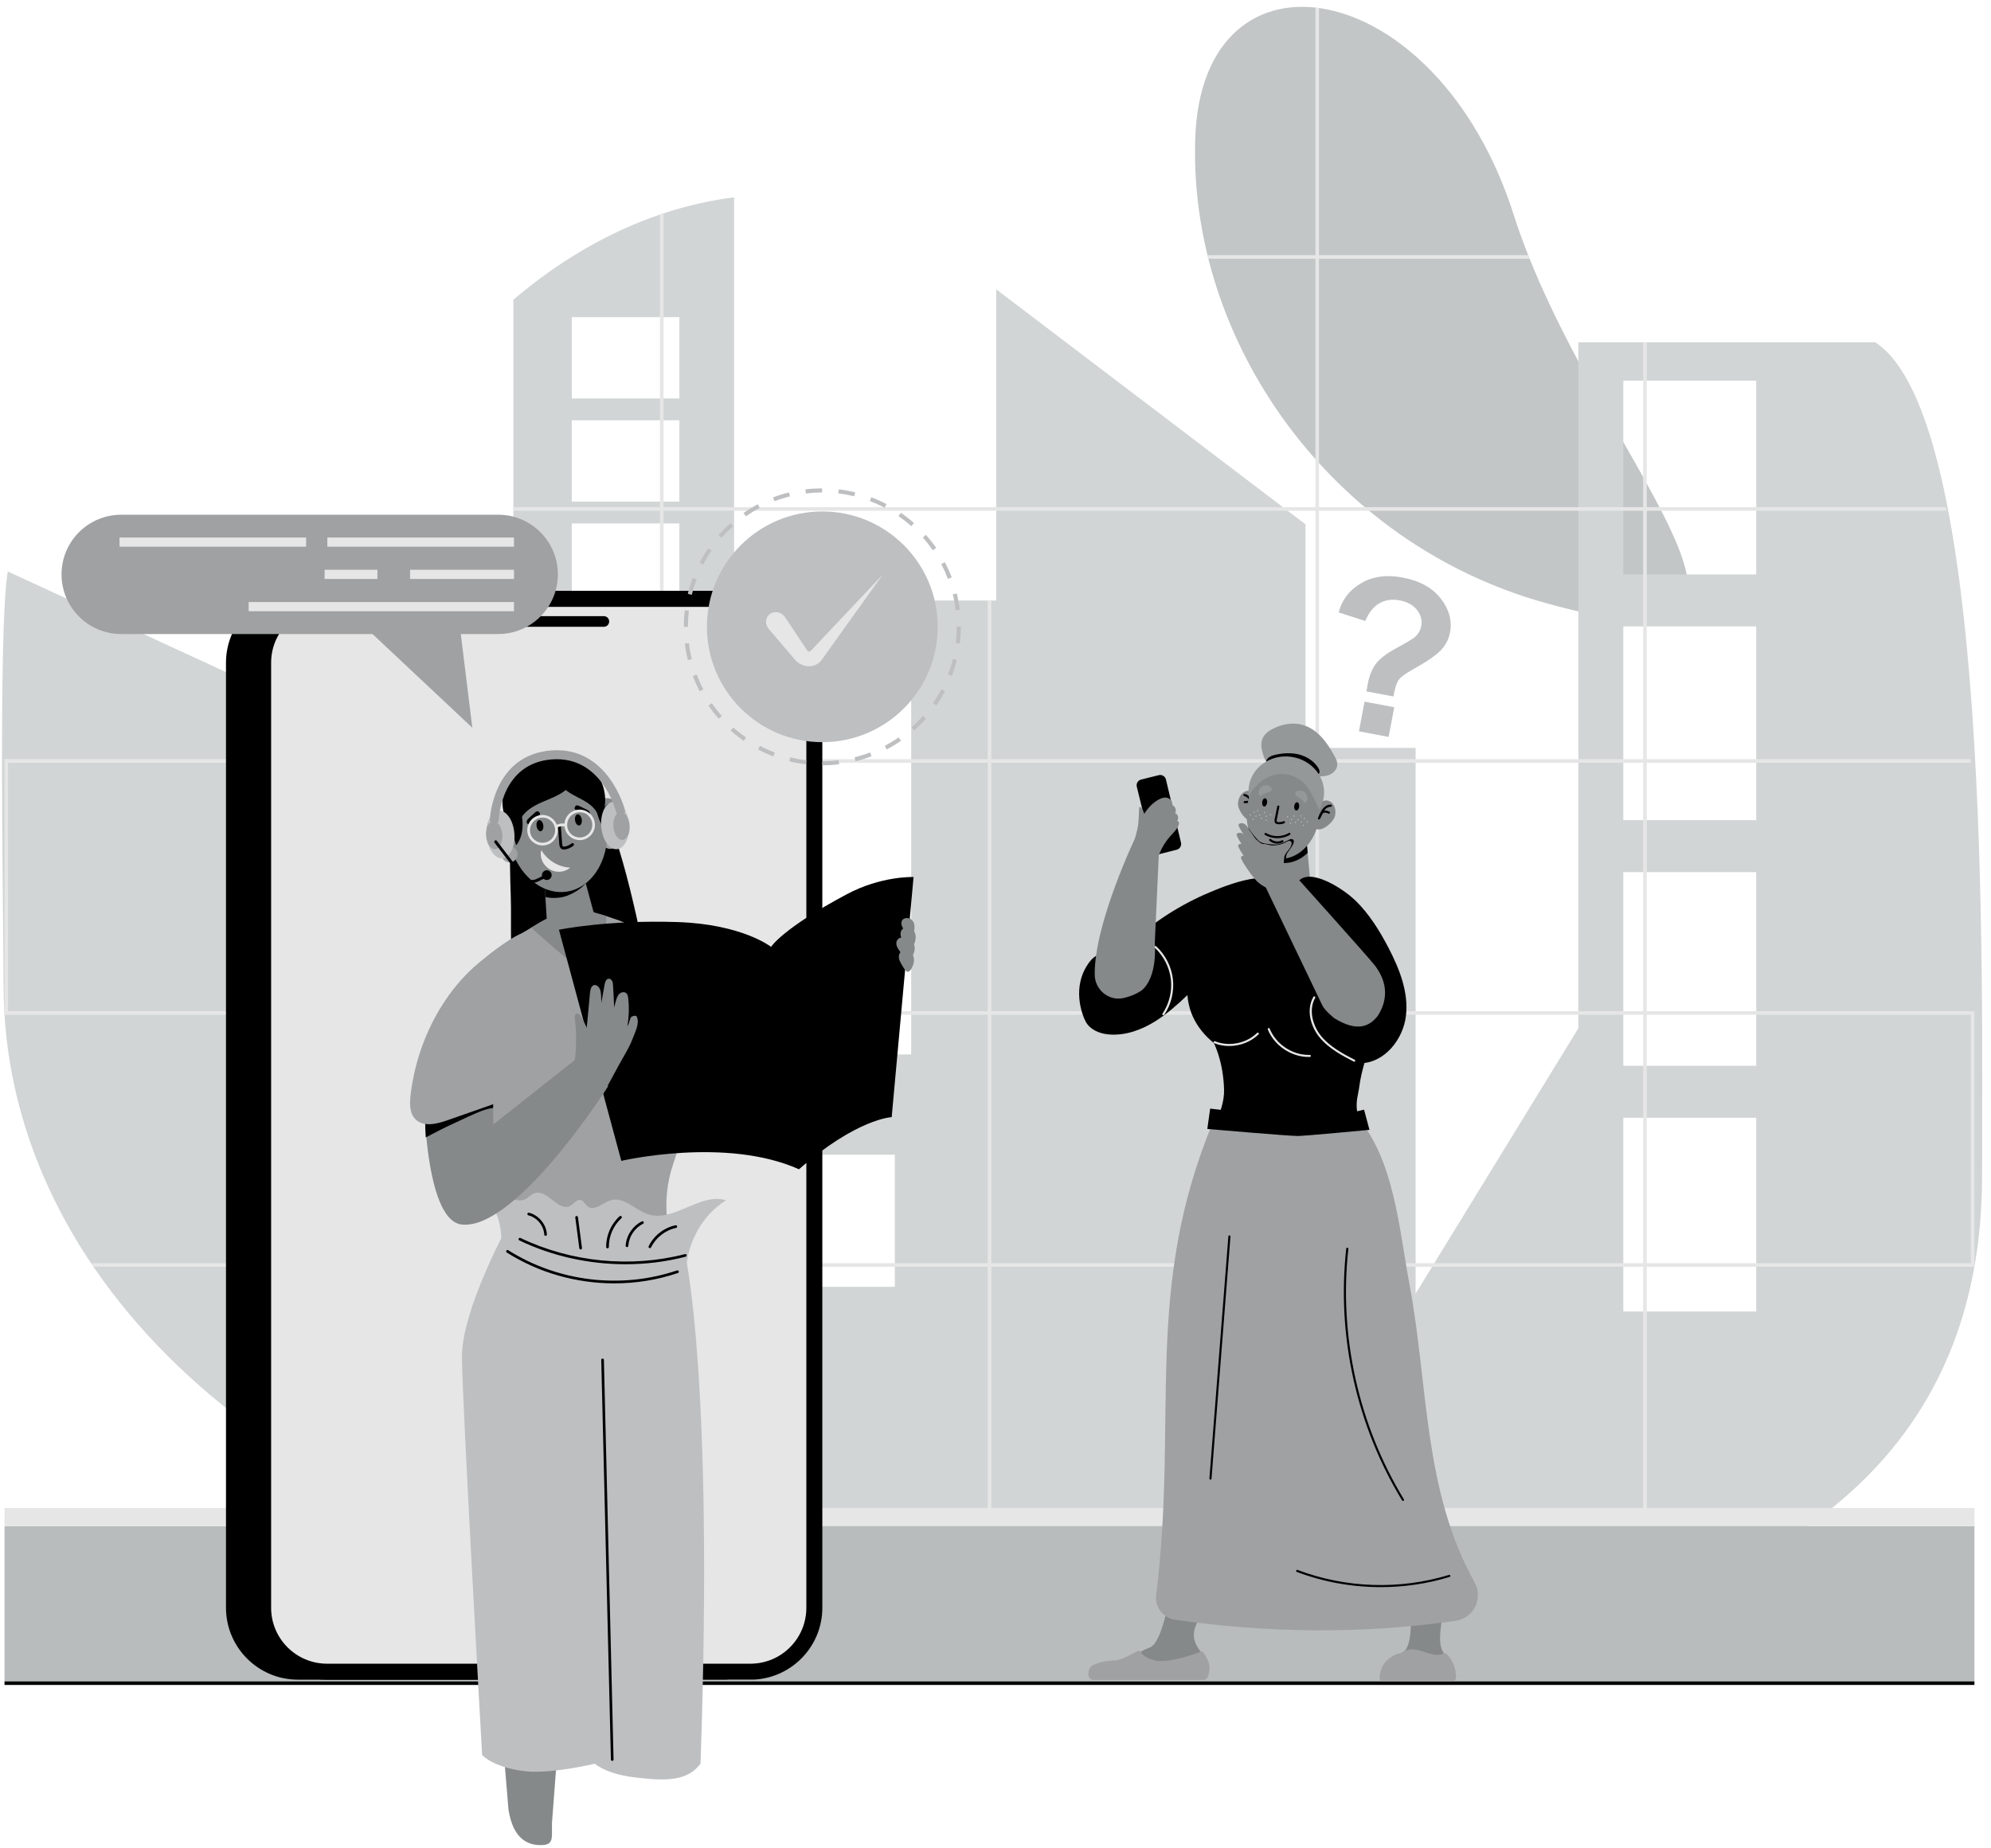 <svg width="223" height="207" viewBox="0 0 223 207" fill="none" xmlns="http://www.w3.org/2000/svg">
<path d="M173.061 67.542C149.055 60.843 133.09 38.255 133.874 15.475C134.658 -7.305 160.913 -2.994 169.535 24.044C178.156 51.083 206.763 76.948 173.061 67.542Z" fill="#C3C6C6"/>
<path d="M0.401 110.417C0.401 141.236 27.4 170.209 75.526 179.405C139.066 191.55 222.004 192.354 222.004 131.713C222.004 108.945 223.009 46.745 210.033 38.348H176.785V115.194L158.553 144.927V83.788H146.224V58.74L111.581 32.413V67.277H82.226V22.106C73.395 23.22 64.95 27.238 57.503 33.575V98.816H44.217V84.013L0.872 64.024C-0.222 70.285 0.401 103.581 0.401 110.417ZM77.36 129.365H100.225V144.167H77.36V129.365ZM91.519 75.404H102.058V118.13H91.519V75.404ZM76.093 44.642H64.042V35.533H76.093V44.642ZM76.093 56.194H64.042V47.086H76.093V56.194ZM76.093 67.748H64.042V58.639H76.093V67.748ZM76.093 79.305H64.042V70.197H76.093V79.305ZM196.702 64.354H181.82V42.651H196.702V64.354ZM196.702 91.879H181.82V70.176H196.702V91.879ZM196.702 119.404H181.82V97.702H196.702V119.404ZM196.702 146.93H181.82V125.227H196.702V146.93ZM63.426 97.179H80.641V116.875H63.426V97.179Z" fill="#D2D5D5"/>
<path d="M184.442 38.348H184.04V170.462H184.442V38.348Z" fill="#E6E6E6"/>
<path d="M221.147 113.284H220.745V141.911H221.147V113.284Z" fill="#E6E6E6"/>
<path d="M147.334 170.462H147.732V0.898L147.334 0.85V170.462Z" fill="#E6E6E6"/>
<path d="M111.03 67.277H110.628V170.462H111.03V67.277Z" fill="#E6E6E6"/>
<path d="M73.918 173.651H74.32V23.904L73.918 24.037V173.651Z" fill="#E6E6E6"/>
<path d="M37.614 58.426H37.212V170.462H37.614V58.426Z" fill="#E6E6E6"/>
<path d="M0.908 85.059H0.506V113.686H0.908V85.059Z" fill="#E6E6E6"/>
<path d="M221.147 170.973H0.506V188.373H221.147V170.973Z" fill="#B8BCBC"/>
<path d="M221.147 188.369H0.506V188.767H221.147V188.369Z" fill="black"/>
<path d="M221.147 168.938H0.506V170.961H221.147V168.938Z" fill="#E6E6E6"/>
<path d="M10.471 141.915H220.886V141.517H10.197L10.471 141.915Z" fill="#E6E6E6"/>
<path d="M220.886 113.284H0.506V113.682H220.886V113.284Z" fill="#E6E6E6"/>
<path d="M0.506 85.453H220.741L220.725 85.051H0.506V85.453Z" fill="#E6E6E6"/>
<path d="M57.507 57.219H218.027L217.958 56.817H57.507V57.219Z" fill="#E6E6E6"/>
<path d="M135.343 28.986H171.321L171.16 28.588H135.242L135.343 28.986Z" fill="#E6E6E6"/>
<path d="M25.312 74.248V180.12C25.312 184.559 28.924 188.174 33.363 188.174H54.542V188.158H81.263C83.213 188.046 84.986 187.225 86.321 185.963C87.869 184.495 88.834 182.42 88.834 180.124V74.248C88.834 71.951 87.869 69.877 86.321 68.409C84.877 67.038 82.923 66.197 80.78 66.197H33.363C28.924 66.197 25.312 69.808 25.312 74.248Z" fill="black"/>
<path d="M28.578 74.252V180.124C28.578 184.563 32.193 188.174 36.633 188.174H57.812V188.162H84.532C88.75 187.909 92.104 184.402 92.104 180.124V74.252C92.104 69.812 88.489 66.197 84.05 66.197H36.633C32.193 66.197 28.578 69.812 28.578 74.252Z" fill="black"/>
<path d="M36.632 67.986H84.049C87.507 67.986 90.314 70.793 90.314 74.251V180.124C90.314 183.582 87.507 186.385 84.053 186.385H36.632C33.174 186.385 30.367 183.578 30.367 180.12V74.247C30.367 70.789 33.174 67.982 36.632 67.982V67.986Z" fill="#E6E6E6"/>
<path d="M52.873 69.028H67.635C67.965 69.028 68.23 69.294 68.23 69.624C68.23 69.953 67.965 70.219 67.635 70.219H52.873C52.544 70.219 52.278 69.953 52.278 69.624C52.278 69.294 52.544 69.028 52.873 69.028Z" fill="black"/>
<path d="M72.445 108.094C71.641 104.217 70.817 100.325 69.787 96.686C68.762 93.047 67.511 89.641 66.096 87.305C63.651 83.271 60.378 84.096 58.653 87.136C56.514 90.907 57.245 98.958 57.233 101.68C57.205 108.52 57.382 115.561 57.756 122.727C57.824 124.058 57.921 125.501 58.279 126.744C58.814 128.602 59.69 129.209 60.43 129.567C62.437 130.536 64.431 131.28 66.397 131.806C68.179 132.281 69.956 132.574 71.577 131.899C73.197 131.223 75.244 130.556 75.558 126.257C75.686 124.488 75.28 122.26 74.886 120.234C74.094 116.176 73.278 112.127 72.445 108.094Z" fill="black"/>
<path d="M95.019 109.111L94.806 109.296L91.082 112.573L90.636 112.963L82.899 119.771L80.503 117.165L77.41 113.796L72.324 108.254C68.725 107.945 70.679 114.68 67.519 116.755L73.8 123.414L74.157 123.792C74.793 124.468 75.48 125.099 76.2 125.674C77.684 126.86 79.333 127.821 81.09 128.529C82.755 129.201 84.673 128.69 85.827 127.311L92.116 119.755H92.12L92.558 119.22L97.782 112.951L97.761 112.927L95.015 109.115L95.019 109.111Z" fill="#858989"/>
<path d="M99.101 103.304C98.731 103.457 97.484 105.343 97.106 105.761C95.751 107.265 94.814 108.821 94.581 110.112C94.311 111.612 95.442 112.054 96.889 112.802C98.019 113.389 99.913 111.978 100.488 111.089C101.063 110.205 101.111 109.051 101.296 107.981C101.481 106.919 104.779 100.92 99.101 103.3V103.304Z" fill="#858989"/>
<path d="M82.607 119.57C81.577 119.924 80.701 120.68 80.21 121.653C80.174 121.725 80.202 121.818 80.278 121.854C80.298 121.866 80.323 121.87 80.347 121.87C80.403 121.87 80.455 121.842 80.479 121.786C80.938 120.885 81.75 120.177 82.707 119.852C82.784 119.823 82.828 119.739 82.8 119.659C82.771 119.578 82.687 119.538 82.607 119.566V119.57Z" fill="black"/>
<path d="M101.293 105.178C100.5 105.106 99.688 105.246 98.972 105.596C98.257 105.942 97.641 106.501 97.243 107.189C97.006 107.595 96.841 108.061 96.869 108.532C96.894 108.926 97.135 109.557 97.573 109.666C98.076 109.786 98.727 109.457 99.105 109.155C99.535 108.809 99.857 108.343 100.11 107.852C100.416 107.261 100.665 106.598 101.2 106.208C101.349 106.099 101.522 106.011 101.642 105.874C101.767 105.733 101.827 105.512 101.719 105.363C101.626 105.234 101.449 105.198 101.293 105.186V105.178Z" fill="#858989"/>
<path d="M76.003 114.149C74.926 114.789 74.479 116.104 74.154 117.314C73.852 118.424 73.575 119.554 73.506 120.708C73.442 121.621 73.522 122.545 73.804 123.406L74.162 123.784C74.797 124.459 75.485 125.091 76.204 125.666C76.438 124.749 76.615 123.812 76.828 122.887C77.117 121.649 77.479 120.41 78.143 119.32C78.448 118.818 78.822 118.351 79.26 117.957C79.647 117.603 80.077 117.406 80.507 117.161L77.415 113.791C76.924 113.783 76.43 113.896 76.007 114.149H76.003Z" fill="black"/>
<path d="M71.947 104.515C71.331 104.101 68.621 102.448 67.978 103.035C67.439 103.521 69.067 105.886 68.947 106.569C68.609 108.48 68.621 110.45 68.991 112.356C69.325 114.069 69.964 115.766 71.13 117.065C72.296 118.363 74.042 119.22 75.775 119.023C76.993 118.882 78.091 118.263 79.148 117.644C80.001 117.145 80.918 116.558 81.199 115.613C81.525 114.515 80.87 113.385 80.194 112.456C77.934 109.356 75.127 106.658 71.943 104.515H71.947Z" fill="#ACAFAF"/>
<path d="M75.412 130.367C76.755 126.478 77.443 123.088 77.29 117.547C77.282 117.274 77.153 117.021 77.089 116.767C77.089 116.755 77.081 116.751 77.081 116.743C76.494 114.531 75.983 112.867 75.65 112.211C74.805 110.567 73.032 104.623 69.59 103.24C69.549 103.224 69.509 103.208 69.477 103.192C69.477 103.192 69.425 103.172 69.405 103.168C68.866 102.955 68.351 102.77 67.889 102.621C67.849 102.613 67.816 102.601 67.784 102.589C67.764 102.581 67.74 102.577 67.72 102.569C65.295 101.792 62.649 102.078 60.446 103.357C60.425 103.369 60.405 103.381 60.385 103.393C60.112 103.558 59.826 103.723 59.537 103.904C59.456 103.948 59.376 104.004 59.292 104.052C56.376 105.781 53.059 107.615 53.256 109.509C53.256 109.509 52.725 126.868 56.34 135.051C57.269 137.158 56.107 146.206 56.107 146.206C56.549 151.248 74.532 147.798 76.96 146.737C79.019 145.836 72.465 138.924 75.412 130.375V130.367Z" fill="#9FA1A3"/>
<path d="M67.781 102.593C65.641 101.905 63.924 101.507 63.924 101.507C63.924 101.507 62.32 102.271 60.386 103.397C60.112 103.562 59.827 103.727 59.537 103.907C59.513 104.129 67.66 110.904 67.66 110.904C67.66 110.904 67.986 102.842 67.889 102.625C67.849 102.617 67.817 102.605 67.784 102.593H67.781Z" fill="#858989"/>
<path d="M67.913 89.415C67.073 89.48 66.457 90.413 66.542 91.499C66.626 92.584 66.783 94.104 67.624 94.04C68.464 93.975 69.674 92.347 69.59 91.265C69.505 90.18 68.758 89.355 67.913 89.419V89.415Z" fill="#858989"/>
<path d="M68.617 90.192C68.701 90.167 68.753 90.079 68.729 89.995C68.705 89.91 68.621 89.858 68.532 89.882C67.961 90.035 67.354 90.453 67.193 92.383C67.185 92.463 67.241 92.54 67.322 92.556C67.334 92.556 67.342 92.556 67.354 92.556C67.422 92.556 67.487 92.512 67.507 92.443C67.555 92.287 67.579 92.13 67.599 91.973C67.639 91.707 67.672 91.474 67.825 91.358C67.957 91.257 68.198 91.229 68.544 91.281C68.637 91.293 68.713 91.233 68.729 91.144C68.741 91.056 68.681 90.976 68.593 90.964C68.251 90.915 67.989 90.931 67.792 91.012C68.013 90.449 68.319 90.276 68.617 90.195V90.192Z" fill="black"/>
<path d="M68.206 93.3C67.712 93.372 67.37 93.835 67.442 94.329C67.515 94.824 67.977 95.165 68.472 95.093C68.966 95.021 69.308 94.558 69.236 94.064C69.163 93.569 68.701 93.227 68.206 93.3Z" fill="#9FA1A3"/>
<path d="M65.328 97.924L60.969 98.576L61.085 100.482L61.31 104.125L66.787 103.305L65.846 99.834L65.328 97.924Z" fill="#858989"/>
<path d="M60.969 98.576L61.085 100.482C61.303 100.57 61.966 100.663 62.839 100.534C63.671 100.409 64.938 99.758 65.597 98.958L65.328 97.924L60.969 98.576Z" fill="black"/>
<path d="M61.234 84.413C58.085 84.884 55.894 87.65 56.332 90.594C56.77 93.537 59.678 95.54 62.826 95.069C65.975 94.599 68.166 91.832 67.728 88.889C67.29 85.945 64.382 83.943 61.234 84.413Z" fill="black"/>
<path d="M61.355 85.708C58.315 86.162 56.328 89.705 56.915 93.622C57.502 97.538 60.438 100.341 63.478 99.891C66.514 99.436 68.504 95.894 67.917 91.977C67.334 88.061 64.395 85.258 61.359 85.708H61.355Z" fill="#858989"/>
<path d="M55.64 91.249C54.816 91.434 54.341 92.443 54.579 93.505C54.816 94.566 56.449 95.769 57.269 95.584C58.093 95.399 57.796 93.899 57.558 92.837C57.321 91.776 56.461 91.064 55.636 91.249H55.64Z" fill="#858989"/>
<path d="M55.186 91.876C55.098 91.876 55.025 91.953 55.029 92.045C55.029 92.133 55.106 92.206 55.194 92.202C55.504 92.194 55.846 92.27 56.22 92.741C56.011 92.717 55.753 92.781 55.444 92.93C55.363 92.966 55.327 93.062 55.367 93.143C55.403 93.223 55.504 93.259 55.58 93.219C55.894 93.07 56.131 93.026 56.292 93.082C56.473 93.147 56.574 93.36 56.686 93.605C56.751 93.746 56.819 93.895 56.915 94.028C56.947 94.072 56.996 94.096 57.048 94.096C57.076 94.096 57.1 94.088 57.124 94.076C57.197 94.035 57.229 93.951 57.197 93.875C56.477 92.077 55.769 91.848 55.186 91.876Z" fill="black"/>
<path d="M64.017 94.494C63.796 94.671 63.534 94.792 63.253 94.84C63.192 94.848 63.12 94.856 63.072 94.836C62.987 94.796 62.967 94.627 62.959 94.506L62.818 92.544C62.81 92.455 62.734 92.399 62.645 92.395C62.557 92.403 62.489 92.48 62.497 92.568L62.638 94.526C62.65 94.667 62.67 94.993 62.931 95.121C63.003 95.157 63.084 95.17 63.156 95.17C63.209 95.17 63.261 95.162 63.309 95.157C63.647 95.101 63.96 94.96 64.226 94.743C64.294 94.687 64.306 94.587 64.25 94.514C64.194 94.446 64.093 94.434 64.021 94.49L64.017 94.494Z" fill="black"/>
<path d="M60.381 91.877C60.172 91.909 60.047 92.21 60.1 92.556C60.152 92.898 60.361 93.151 60.566 93.123C60.775 93.091 60.9 92.789 60.848 92.444C60.795 92.102 60.586 91.849 60.381 91.877Z" fill="black"/>
<path d="M64.688 91.233C64.479 91.265 64.354 91.567 64.406 91.913C64.459 92.254 64.668 92.508 64.877 92.48C65.086 92.448 65.211 92.146 65.158 91.8C65.106 91.458 64.897 91.205 64.692 91.233H64.688Z" fill="black"/>
<path d="M65.665 90.678C65.408 90.553 65.147 90.429 64.889 90.304C64.781 90.252 64.652 90.199 64.54 90.244C64.403 90.296 64.306 90.525 64.387 90.658C64.455 90.77 64.632 90.775 64.749 90.811C64.958 90.871 65.159 90.939 65.356 91.028C65.44 91.064 65.867 91.358 65.927 91.333C66.072 91.281 66.1 91.076 66.023 90.947C65.947 90.815 65.802 90.742 65.665 90.678Z" fill="black"/>
<path d="M60.209 90.891C60.088 90.883 59.984 90.972 59.891 91.052C59.682 91.245 59.469 91.442 59.26 91.635C59.147 91.74 59.031 91.848 58.994 91.997C58.958 92.146 59.047 92.331 59.2 92.339C59.264 92.339 59.586 91.941 59.654 91.88C59.819 91.74 59.992 91.611 60.173 91.494C60.273 91.43 60.442 91.374 60.474 91.245C60.514 91.092 60.353 90.903 60.209 90.891Z" fill="black"/>
<path d="M58.271 87.284C57.925 87.337 55.963 89.484 56.654 91.297C57.43 93.344 57.812 94.695 57.812 94.695C57.812 94.695 58.794 93.69 58.468 91.522C58.142 89.355 58.617 87.236 58.271 87.288V87.284Z" fill="black"/>
<path d="M65.794 86.158C65.545 86.194 66.401 88.117 66.723 90.284C67.049 92.451 67.969 93.175 67.969 93.175C67.969 93.175 67.949 92.319 67.624 90.151C67.298 87.984 66.043 86.122 65.794 86.158Z" fill="black"/>
<path d="M60.63 95.234C60.405 96.058 60.812 96.911 61.535 97.365C62.259 97.82 63.224 97.759 63.871 97.2C62.557 97.144 61.29 96.376 60.63 95.234Z" fill="#E6E6E6"/>
<path d="M62.4 85.202C61.636 85.29 60.912 85.576 60.196 85.857C59.585 86.098 58.958 86.352 58.499 86.822C58.049 87.284 57.808 87.92 57.703 88.559C57.526 89.661 57.735 90.819 58.282 91.788C58.752 90.879 59.694 90.316 60.626 89.902C61.563 89.488 62.556 89.158 63.353 88.515C64.085 87.924 64.571 87.027 64.499 86.07C64.43 85.149 63.107 85.117 62.396 85.198L62.4 85.202Z" fill="black"/>
<path d="M66.019 86.456C65.517 85.961 64.817 85.644 64.113 85.692C63.462 85.736 62.706 86.178 62.453 86.81C62.199 87.441 63.092 88.302 63.526 88.627C64.133 89.074 64.837 89.363 65.489 89.745C66.136 90.127 66.755 90.646 67.005 91.358C67.25 91.116 67.266 90.73 67.258 90.385C67.242 89.681 67.198 88.969 67.017 88.29C66.84 87.606 66.522 86.951 66.019 86.452V86.456Z" fill="black"/>
<path d="M64.929 94.12C64.169 94.12 63.474 93.609 63.273 92.841C63.156 92.399 63.221 91.941 63.45 91.547C63.683 91.153 64.053 90.871 64.495 90.758C64.938 90.642 65.4 90.706 65.79 90.939C66.184 91.173 66.466 91.543 66.578 91.985C66.695 92.427 66.63 92.886 66.397 93.28C66.164 93.674 65.794 93.955 65.352 94.068C65.207 94.104 65.062 94.124 64.921 94.124L64.929 94.12ZM64.933 91C64.813 91 64.692 91.016 64.576 91.048C64.21 91.144 63.904 91.374 63.715 91.699C63.526 92.025 63.474 92.403 63.566 92.769C63.763 93.521 64.535 93.971 65.287 93.778C65.653 93.682 65.959 93.453 66.148 93.127C66.337 92.801 66.389 92.423 66.297 92.057C66.2 91.691 65.971 91.386 65.645 91.197C65.428 91.068 65.183 91.004 64.933 91.004V91Z" fill="#E6E6E6"/>
<path d="M60.767 94.719C60.007 94.719 59.312 94.209 59.111 93.441C58.994 92.998 59.058 92.54 59.288 92.146C59.521 91.752 59.891 91.47 60.333 91.358C60.775 91.241 61.238 91.305 61.628 91.538C62.022 91.772 62.303 92.142 62.416 92.584C62.533 93.026 62.468 93.485 62.235 93.879C62.002 94.273 61.632 94.554 61.19 94.667C61.045 94.703 60.9 94.723 60.759 94.723L60.767 94.719ZM60.767 91.599C60.651 91.599 60.53 91.615 60.413 91.643C59.661 91.84 59.211 92.612 59.404 93.364C59.601 94.116 60.369 94.566 61.125 94.369C61.491 94.273 61.797 94.044 61.986 93.718C62.175 93.392 62.227 93.014 62.135 92.648C61.97 92.017 61.395 91.595 60.771 91.595L60.767 91.599Z" fill="#E6E6E6"/>
<path d="M62.098 92.58L62.295 92.809C62.56 92.576 62.962 92.5 63.3 92.612L63.397 92.327C62.954 92.174 62.444 92.275 62.094 92.58H62.098Z" fill="#E6E6E6"/>
<path d="M56.936 94.808C56.441 94.88 56.099 95.343 56.172 95.837C56.244 96.332 56.707 96.674 57.201 96.601C57.696 96.529 58.038 96.067 57.965 95.572C57.893 95.077 57.43 94.736 56.936 94.808Z" fill="#9FA1A3"/>
<path d="M63.044 188.235C60.615 188.078 58.255 191.202 56.107 192.561L56.956 202.771C56.992 202.988 57.032 203.201 57.081 203.41C57.165 203.764 57.266 204.098 57.386 204.412C57.535 204.794 57.72 205.14 57.941 205.441C58.013 205.542 58.09 205.638 58.178 205.731C58.713 206.314 59.433 206.676 60.398 206.708C61.648 206.748 61.813 206.322 61.825 205.425C61.825 205.087 61.813 204.673 61.825 204.191L63.044 188.231V188.235Z" fill="#858989"/>
<path d="M51.736 152.065C51.784 157.357 54 196.619 54 196.619C54 196.619 55.186 197.986 58.708 198.421C62.231 198.855 68.572 197.122 68.572 197.122L72.022 139.575L56.879 137.315C56.879 137.315 51.687 146.769 51.736 152.061V152.065Z" fill="#BEBFC1"/>
<path d="M62.404 138.144C62.404 138.144 63.977 147.461 64.025 152.752C64.073 158.044 66.289 197.31 66.289 197.31C66.289 197.31 67.475 198.678 70.998 199.112C74.52 199.546 76.993 199.582 78.461 197.576C79.969 154.296 76.756 140.649 76.756 140.649L62.404 138.144Z" fill="#BEBFC1"/>
<path d="M72.574 136.037C71.134 135.558 69.868 134.026 68.42 134.464C67.511 134.738 66.566 135.751 65.814 135.152C65.537 134.931 65.38 134.517 65.038 134.436C64.592 134.332 64.274 134.862 63.872 135.088C62.573 135.815 61.319 133.222 59.907 133.664C59.477 133.801 59.163 134.203 58.745 134.38C57.957 134.714 57.109 134.175 56.357 133.761C55.689 133.391 54.579 133.057 54.06 133.817C55.689 135.325 56.148 137.07 56.176 139.286C56.196 140.838 56.365 141.626 57.78 142.346C59.702 143.327 61.958 143.862 64.053 144.208C66.245 144.569 68.48 144.658 70.692 144.457C71.283 144.405 76.872 143.685 76.848 143.122C76.7 139.672 78.493 136.205 81.324 134.468C78.425 133.564 75.457 136.986 72.574 136.029V136.037Z" fill="#BEBFC1"/>
<path d="M76.719 140.5C70.651 142.068 63.936 141.405 58.294 138.691C58.222 138.655 58.129 138.687 58.093 138.759C58.057 138.835 58.089 138.924 58.161 138.96C61.833 140.729 65.954 141.634 70.06 141.634C72.336 141.634 74.608 141.357 76.791 140.79C76.872 140.77 76.92 140.685 76.9 140.605C76.88 140.524 76.795 140.476 76.715 140.496L76.719 140.5Z" fill="black"/>
<path d="M67.491 152.197C67.406 152.197 67.342 152.27 67.342 152.35L68.424 197.125C68.424 197.206 68.492 197.274 68.572 197.274C68.657 197.274 68.721 197.202 68.721 197.121L67.639 152.346C67.639 152.266 67.571 152.197 67.491 152.197Z" fill="black"/>
<path d="M59.252 135.863C59.167 135.843 59.091 135.892 59.071 135.972C59.051 136.052 59.099 136.133 59.179 136.153C60.145 136.39 60.909 137.319 60.957 138.308C60.957 138.389 61.025 138.453 61.106 138.453C61.106 138.453 61.11 138.453 61.114 138.453C61.198 138.453 61.258 138.381 61.254 138.296C61.198 137.178 60.338 136.129 59.248 135.863H59.252Z" fill="black"/>
<path d="M64.564 136.229C64.48 136.242 64.423 136.314 64.435 136.398L64.886 139.849C64.894 139.925 64.962 139.981 65.034 139.981C65.042 139.981 65.046 139.981 65.055 139.981C65.135 139.969 65.195 139.897 65.183 139.812L64.733 136.362C64.721 136.278 64.644 136.221 64.564 136.234V136.229Z" fill="black"/>
<path d="M69.397 136.258C68.44 137.122 67.877 138.413 67.893 139.704C67.893 139.788 67.961 139.852 68.046 139.852C68.13 139.852 68.195 139.784 68.195 139.7C68.182 138.493 68.705 137.291 69.598 136.483C69.658 136.426 69.666 136.33 69.61 136.27C69.554 136.209 69.457 136.205 69.397 136.258Z" fill="black"/>
<path d="M75.665 137.267C74.379 137.533 73.225 138.429 72.654 139.616C72.617 139.692 72.65 139.78 72.722 139.817C72.742 139.829 72.766 139.833 72.786 139.833C72.843 139.833 72.895 139.8 72.923 139.748C73.454 138.646 74.528 137.81 75.726 137.565C75.806 137.549 75.859 137.468 75.842 137.388C75.826 137.307 75.746 137.251 75.665 137.271V137.267Z" fill="black"/>
<path d="M71.894 136.833C70.865 137.339 70.149 138.409 70.076 139.555C70.072 139.639 70.133 139.708 70.217 139.716H70.225C70.306 139.716 70.37 139.655 70.374 139.575C70.442 138.533 71.09 137.564 72.023 137.102C72.099 137.066 72.127 136.973 72.091 136.901C72.055 136.824 71.962 136.796 71.89 136.833H71.894Z" fill="black"/>
<path d="M75.834 142.326C69.573 144.445 62.504 143.596 56.923 140.062C56.855 140.018 56.758 140.038 56.714 140.11C56.67 140.179 56.69 140.275 56.758 140.319C60.361 142.599 64.575 143.777 68.802 143.777C71.214 143.777 73.627 143.395 75.931 142.615C76.011 142.587 76.052 142.503 76.023 142.422C75.999 142.346 75.915 142.306 75.834 142.33V142.326Z" fill="black"/>
<path d="M94.827 100.192C87.589 104.052 86.362 106.079 86.362 106.079C86.362 106.079 83.162 103.546 75.915 103.3C67.978 103.035 62.605 104.161 62.605 104.161L69.59 130.053C69.59 130.053 81.3 127.323 89.487 130.994C96.009 125.296 99.873 125.155 99.873 125.155L102.322 98.254C102.322 98.254 98.747 98.101 94.831 100.188L94.827 100.192Z" fill="black"/>
<path d="M101.623 106.457C101.313 106.377 100.947 106.497 100.782 106.771C100.67 106.952 100.654 107.181 100.694 107.39C100.738 107.599 100.835 107.792 100.943 107.977C101.056 108.17 101.414 108.858 101.663 108.878C101.956 108.898 102.226 108.263 102.294 108.045C102.387 107.74 102.403 107.402 102.294 107.101C102.186 106.799 101.936 106.542 101.627 106.461L101.623 106.457Z" fill="#858989"/>
<path d="M101.811 103.908C101.501 103.827 101.135 103.948 100.971 104.221C100.858 104.402 100.842 104.632 100.886 104.841C100.93 105.05 101.027 105.243 101.135 105.428C101.248 105.621 101.606 106.308 101.855 106.329C102.149 106.349 102.418 105.713 102.486 105.496C102.579 105.191 102.595 104.853 102.486 104.551C102.378 104.25 102.129 103.992 101.819 103.912L101.811 103.908Z" fill="#858989"/>
<path d="M101.767 102.874C101.498 102.802 101.184 102.894 101.043 103.112C100.951 103.256 100.939 103.441 100.979 103.61C101.019 103.779 101.108 103.94 101.204 104.089C101.305 104.246 101.622 104.809 101.839 104.829C102.093 104.849 102.318 104.342 102.37 104.165C102.447 103.92 102.455 103.646 102.354 103.401C102.254 103.156 102.036 102.943 101.767 102.874Z" fill="#858989"/>
<path d="M101.498 105.034C101.12 104.933 100.689 105.034 100.5 105.307C100.376 105.484 100.368 105.717 100.428 105.93C100.488 106.144 100.617 106.345 100.758 106.538C100.903 106.739 101.369 107.454 101.671 107.487C102.025 107.523 102.318 106.892 102.386 106.674C102.483 106.369 102.483 106.027 102.334 105.717C102.185 105.408 101.876 105.13 101.498 105.034Z" fill="#858989"/>
<path d="M64.769 113.554C64.632 113.494 64.467 113.602 64.411 113.739C64.355 113.876 64.375 114.033 64.391 114.181C64.584 115.734 64.576 117.306 64.371 118.858C64.266 119.658 63.506 122.115 65.079 122.2C65.645 122.232 65.995 121.6 66.148 121.054C66.844 118.589 66.385 115.822 64.93 113.711C64.885 113.647 64.837 113.582 64.769 113.554Z" fill="#858989"/>
<path d="M67.153 110.743C67.02 110.482 66.739 110.285 66.493 110.374C66.192 110.482 66.107 110.92 66.075 111.282C65.918 112.963 65.773 114.648 65.6 116.325C65.5 117.306 65.114 118.372 65.251 119.373C65.367 120.209 66.272 122.3 66.726 120.68C67.104 119.325 67.112 117.595 67.229 116.172C67.35 114.664 67.406 113.14 67.33 111.616C67.314 111.314 67.289 111.005 67.157 110.743H67.153Z" fill="#858989"/>
<path d="M68.565 109.911C68.493 109.758 68.336 109.634 68.171 109.646C67.889 109.666 67.773 110.008 67.721 110.285C67.286 112.674 66.868 115.062 66.454 117.455C66.309 118.287 66.164 119.12 66.016 119.956C65.935 120.414 65.513 121.404 66.12 121.677C66.406 121.806 66.751 121.705 66.993 121.508C67.234 121.311 67.387 121.026 67.523 120.744C68.284 119.164 68.633 117.411 68.75 115.661C68.871 113.912 68.766 112.155 68.662 110.406C68.649 110.237 68.641 110.064 68.565 109.915V109.911Z" fill="#858989"/>
<path d="M70.129 111.254C69.904 111.069 69.542 111.162 69.341 111.371C69.14 111.584 69.055 111.878 68.975 112.159C68.581 113.587 68.191 115.018 67.796 116.446C67.68 116.872 66.791 119.256 67.571 119.502C67.708 119.546 67.857 119.49 67.986 119.425C68.657 119.071 69.087 118.388 69.409 117.696C70.257 115.883 70.591 113.836 70.366 111.845C70.342 111.628 70.298 111.387 70.129 111.25V111.254Z" fill="#858989"/>
<path d="M70.744 113.9C70.563 114.013 70.463 114.648 70.35 114.825C69.389 116.341 68.408 117.407 67.447 118.923C67.246 119.24 67.041 119.57 67.004 119.944C66.96 120.39 66.474 122.208 66.731 122.554C67.073 123.02 67.254 123.068 67.547 122.562C68.058 121.673 69.268 119.381 69.779 118.496C70.185 117.793 70.591 117.085 70.877 116.321C71.162 115.553 71.645 114.676 71.335 113.92C71.255 113.723 70.929 113.792 70.748 113.904L70.744 113.9Z" fill="#858989"/>
<path d="M65.259 118.846L64.821 118.412L64.407 118.742L64.338 118.794L64.005 119.06L55.247 125.98L55.23 124.13L55.222 123.205L55.138 114.045C49.517 111.608 48.604 115.489 47.434 119.08C47.434 119.08 47.385 121.066 47.494 123.716C47.562 125.28 47.683 127.07 47.908 128.831C48.443 132.997 49.529 136.97 51.744 137.187C57.567 137.766 67.101 123.262 68.042 121.806V121.798C68.094 121.726 68.118 121.689 68.118 121.689L65.428 119.019L65.259 118.846Z" fill="#858989"/>
<path d="M49.086 123.052C48.596 123.213 48.097 123.39 47.651 123.623C47.606 124.79 47.594 126.121 47.687 127.423C48.564 126.977 49.432 126.507 50.329 126.084C54.028 124.339 54.298 124.279 55.231 124.122L55.259 122.682C55.247 122.658 55.231 122.638 55.215 122.614C54.354 121.5 50.437 122.614 49.09 123.048L49.086 123.052Z" fill="black"/>
<path d="M59.3 109.991C59.095 108.833 60.651 104.543 59.083 104.426C57.852 104.334 53.775 107.691 52.942 108.467C50.425 110.808 48.547 113.795 47.353 117.008C46.673 118.838 46.211 120.748 45.986 122.686C45.873 123.639 45.861 124.729 46.545 125.404C47.434 126.281 48.909 125.927 50.091 125.513C52.186 124.777 54.282 124.041 56.372 123.309C57.583 122.883 58.874 122.401 59.605 121.347C60.382 120.233 60.345 118.766 60.241 117.41C60.048 114.925 59.734 112.448 59.3 109.995V109.991Z" fill="#9FA1A3"/>
<path d="M70.446 92.364C70.555 93.831 69.943 95.074 69.087 95.138C68.23 95.198 67.446 94.06 67.338 92.589C67.229 91.117 67.84 89.879 68.697 89.814C69.553 89.75 70.338 90.892 70.446 92.364Z" fill="#BEBFC1"/>
<path d="M70.522 92.472C70.587 93.332 70.229 94.06 69.726 94.096C69.224 94.132 68.765 93.465 68.701 92.605C68.636 91.744 68.994 91.016 69.497 90.98C70 90.944 70.458 91.611 70.522 92.472Z" fill="#9FA1A3"/>
<path d="M57.615 93.381C57.72 94.848 57.112 96.091 56.252 96.155C55.395 96.216 54.611 95.078 54.503 93.606C54.394 92.138 55.005 90.895 55.862 90.831C56.722 90.767 57.502 91.909 57.611 93.381H57.615Z" fill="#BEBFC1"/>
<path d="M56.26 93.505C56.32 94.366 55.966 95.094 55.464 95.13C54.961 95.166 54.502 94.499 54.438 93.638C54.374 92.778 54.732 92.05 55.234 92.014C55.737 91.977 56.195 92.645 56.26 93.505Z" fill="#9FA1A3"/>
<path d="M69.526 91.33C69.288 91.346 69.063 91.193 69.003 90.952C68.939 90.695 67.354 84.675 61.849 85.073C56.175 85.483 55.878 91.567 55.87 91.825C55.858 92.102 55.637 92.319 55.351 92.307C55.074 92.299 54.857 92.066 54.869 91.788C54.869 91.716 55.202 84.546 61.781 84.068C68.134 83.605 69.964 90.63 69.984 90.703C70.052 90.972 69.888 91.246 69.618 91.314C69.59 91.322 69.562 91.326 69.53 91.33H69.526Z" fill="#9FA1A3"/>
<path d="M61.005 97.547C61.278 97.418 61.604 97.531 61.733 97.804C61.861 98.073 61.749 98.399 61.479 98.532C61.21 98.661 60.884 98.548 60.751 98.279C60.623 98.009 60.735 97.683 61.005 97.551V97.547Z" fill="black"/>
<path d="M55.649 94.205L58.64 98.126C58.978 98.568 59.585 98.713 60.088 98.472L60.876 98.094C60.961 98.053 61.057 98.09 61.097 98.17C61.138 98.25 61.101 98.351 61.021 98.391L60.233 98.769C59.975 98.89 59.698 98.934 59.432 98.91C59.026 98.87 58.64 98.665 58.383 98.327L55.391 94.406C55.335 94.334 55.351 94.229 55.423 94.173C55.496 94.117 55.6 94.133 55.657 94.205H55.649Z" fill="black"/>
<path d="M147.965 82.527C147.378 81.908 146.646 81.401 145.822 81.188C144.805 80.923 143.707 81.112 142.75 81.55C142.207 81.8 141.672 82.157 141.427 82.7C141.234 83.126 141.238 83.625 141.35 84.08C141.443 84.45 141.616 85.105 141.885 85.386C142.159 85.672 142.883 85.736 143.261 85.845C144.302 86.142 145.348 86.432 146.397 86.709C147.262 86.939 148.223 87.152 149.019 86.746C149.409 86.544 149.739 86.171 149.779 85.732C149.815 85.338 149.622 84.964 149.429 84.618C149.011 83.874 148.552 83.143 147.965 82.527Z" fill="#949898"/>
<path d="M145.525 84.534C144.664 84.309 143.752 84.361 142.879 84.55C142.65 84.602 142.417 84.663 142.216 84.791C142.091 84.868 141.769 85.145 141.846 85.326C141.91 85.479 142.324 85.435 142.469 85.451C142.984 85.503 143.498 85.584 144.005 85.696C145.018 85.913 146.011 86.243 146.956 86.673C147.206 86.786 147.535 86.89 147.716 86.685C147.869 86.508 147.777 86.231 147.652 86.03C147.186 85.274 146.381 84.759 145.521 84.534H145.525Z" fill="black"/>
<path d="M139.859 88.599C139.24 88.567 138.701 89.19 138.66 89.987C138.62 90.787 139.537 91.961 140.16 91.993C140.784 92.025 140.868 90.903 140.908 90.103C140.948 89.303 140.482 88.632 139.859 88.599Z" fill="#858989"/>
<path d="M139.417 88.953C139.348 88.937 139.288 88.977 139.272 89.042C139.256 89.106 139.296 89.17 139.361 89.186C139.578 89.239 139.807 89.363 139.98 89.769C139.831 89.713 139.642 89.705 139.393 89.749C139.328 89.761 139.284 89.822 139.296 89.886C139.308 89.951 139.369 89.995 139.433 89.983C139.686 89.938 139.863 89.954 139.964 90.027C140.08 90.111 140.108 90.28 140.141 90.473C140.161 90.586 140.181 90.702 140.217 90.815C140.233 90.863 140.281 90.895 140.33 90.895C140.338 90.895 140.346 90.895 140.358 90.895C140.418 90.883 140.458 90.827 140.45 90.767C140.293 89.351 139.839 89.058 139.417 88.953Z" fill="black"/>
<path d="M146.377 94.688L141.994 94.82L141.886 96.019L141.608 99.034L146.828 99.521L146.462 95.544L146.377 94.688Z" fill="#858989"/>
<path d="M144.555 84.779C142.231 84.494 140.132 86.022 139.863 88.193C139.593 90.365 141.258 92.359 143.582 92.645C145.906 92.93 148.005 91.402 148.275 89.231C148.544 87.059 146.879 85.065 144.555 84.779Z" fill="#949898"/>
<path d="M141.994 94.82L141.886 96.018C142.348 96.364 142.883 96.589 143.462 96.662C143.78 96.702 144.097 96.694 144.407 96.638C145.155 96.509 145.867 96.123 146.466 95.548L146.385 94.691L141.998 94.82H141.994Z" fill="black"/>
<path d="M144.387 85.72C142.143 85.443 140.036 87.562 139.678 90.453C139.606 91.032 139.61 91.599 139.682 92.134C139.964 94.277 141.299 95.966 143.092 96.187C143.41 96.227 143.728 96.219 144.037 96.163C145.903 95.85 147.495 93.935 147.801 91.454C148.159 88.563 146.635 85.998 144.387 85.72Z" fill="#858989"/>
<path d="M144.781 94.028C144.64 93.943 144.463 94.032 144.314 94.112C143.751 94.414 143.257 94.667 142.621 94.607C142.079 94.558 141.343 94.554 140.949 94.176C140.651 93.891 139.831 92.87 139.807 92.685C140.088 94.828 141.298 95.966 143.092 96.187C143.41 96.227 143.727 96.219 144.037 96.163C144.049 96.022 144.057 95.881 144.093 95.749C144.178 95.423 145.295 94.333 144.781 94.028Z" fill="black"/>
<path d="M148.717 89.693C148.11 89.573 147.491 90.111 147.334 90.9C147.181 91.684 146.988 92.793 147.6 92.914C148.211 93.035 149.385 92.118 149.542 91.334C149.695 90.55 149.329 89.814 148.717 89.697V89.693Z" fill="#858989"/>
<path d="M149.064 90.144H149.051C148.617 90.144 148.11 90.329 147.62 91.651C147.6 91.708 147.62 91.772 147.676 91.8C147.692 91.808 147.712 91.812 147.728 91.812C147.769 91.812 147.805 91.792 147.829 91.76C147.893 91.659 147.942 91.551 147.99 91.446C148.07 91.265 148.139 91.109 148.271 91.056C148.388 91.012 148.565 91.04 148.794 91.145C148.854 91.173 148.923 91.145 148.951 91.085C148.979 91.024 148.951 90.956 148.891 90.928C148.657 90.827 148.468 90.787 148.316 90.803C148.581 90.453 148.83 90.385 149.051 90.385C149.051 90.385 149.059 90.385 149.064 90.385C149.128 90.385 149.18 90.332 149.18 90.268C149.18 90.204 149.128 90.148 149.064 90.148V90.144Z" fill="black"/>
<path d="M143.759 92.005C143.566 92.09 143.357 92.122 143.148 92.098C143.104 92.094 143.051 92.086 143.023 92.058C142.971 92.009 142.991 91.889 143.007 91.8L143.293 90.385C143.305 90.32 143.265 90.256 143.2 90.244C143.136 90.228 143.072 90.272 143.059 90.337L142.774 91.752C142.754 91.853 142.706 92.09 142.862 92.234C142.943 92.307 143.043 92.323 143.124 92.335C143.176 92.339 143.228 92.343 143.277 92.343C143.474 92.343 143.671 92.303 143.856 92.222C143.916 92.194 143.944 92.126 143.916 92.066C143.888 92.005 143.819 91.977 143.759 92.005Z" fill="black"/>
<path d="M144.359 93.32C143.599 93.783 142.569 93.787 141.805 93.332C141.749 93.3 141.677 93.316 141.64 93.373C141.608 93.429 141.624 93.501 141.681 93.533C142.095 93.779 142.581 93.903 143.068 93.903C143.554 93.903 144.057 93.775 144.475 93.521C144.532 93.485 144.548 93.413 144.516 93.356C144.483 93.3 144.407 93.284 144.351 93.316L144.359 93.32Z" fill="black"/>
<path d="M143.583 94.141C143.205 94.358 142.674 94.301 142.348 94.008C142.3 93.964 142.223 93.968 142.179 94.016C142.135 94.064 142.139 94.141 142.187 94.185C142.425 94.402 142.746 94.514 143.064 94.514C143.285 94.514 143.506 94.462 143.699 94.35C143.756 94.317 143.776 94.245 143.743 94.189C143.711 94.132 143.639 94.112 143.583 94.145V94.141Z" fill="black"/>
<path d="M141.701 89.432C141.548 89.412 141.399 89.605 141.367 89.858C141.335 90.111 141.436 90.332 141.588 90.353C141.741 90.373 141.89 90.18 141.922 89.926C141.954 89.673 141.854 89.452 141.701 89.432Z" fill="black"/>
<path d="M145.292 89.878C145.139 89.858 144.99 90.051 144.958 90.304C144.926 90.558 145.027 90.779 145.179 90.799C145.332 90.819 145.481 90.626 145.513 90.373C145.545 90.119 145.445 89.898 145.292 89.878Z" fill="black"/>
<path d="M140.438 90.916C140.401 90.924 140.377 90.96 140.385 91C140.393 91.036 140.43 91.06 140.47 91.052C140.506 91.044 140.53 91.008 140.522 90.968C140.514 90.932 140.478 90.908 140.438 90.916Z" fill="#BDC2C2"/>
<path d="M140.341 91.7C140.305 91.708 140.281 91.744 140.289 91.784C140.297 91.82 140.333 91.845 140.369 91.837C140.405 91.829 140.429 91.792 140.421 91.752C140.413 91.716 140.377 91.692 140.337 91.7H140.341Z" fill="#BDC2C2"/>
<path d="M140.864 90.751C140.828 90.759 140.804 90.795 140.812 90.835C140.82 90.871 140.856 90.895 140.897 90.887C140.933 90.879 140.957 90.843 140.949 90.803C140.941 90.767 140.905 90.743 140.864 90.751Z" fill="#BDC2C2"/>
<path d="M141.085 91.233C141.049 91.241 141.025 91.277 141.033 91.317C141.041 91.354 141.077 91.378 141.117 91.37C141.153 91.362 141.178 91.326 141.17 91.285C141.161 91.249 141.125 91.225 141.085 91.233Z" fill="#BDC2C2"/>
<path d="M141.632 90.943C141.596 90.951 141.572 90.988 141.58 91.028C141.588 91.068 141.624 91.088 141.664 91.08C141.7 91.072 141.724 91.036 141.716 90.996C141.708 90.96 141.672 90.935 141.632 90.943Z" fill="#BDC2C2"/>
<path d="M141.801 91.378C141.765 91.386 141.741 91.422 141.749 91.463C141.757 91.499 141.793 91.523 141.833 91.515C141.869 91.507 141.893 91.471 141.885 91.43C141.877 91.394 141.841 91.37 141.801 91.378Z" fill="#BDC2C2"/>
<path d="M141.286 91.603C141.25 91.611 141.226 91.647 141.234 91.688C141.242 91.724 141.278 91.748 141.318 91.74C141.355 91.732 141.379 91.696 141.371 91.655C141.363 91.619 141.326 91.595 141.286 91.603Z" fill="#BDC2C2"/>
<path d="M141.817 91.812C141.781 91.82 141.757 91.856 141.765 91.897C141.773 91.933 141.809 91.957 141.85 91.949C141.886 91.941 141.91 91.905 141.902 91.864C141.894 91.828 141.858 91.804 141.817 91.812Z" fill="#BDC2C2"/>
<path d="M140.687 91.37C140.651 91.366 140.615 91.394 140.611 91.43C140.607 91.466 140.635 91.503 140.671 91.507C140.707 91.511 140.743 91.483 140.747 91.446C140.751 91.41 140.723 91.374 140.687 91.37Z" fill="#BDC2C2"/>
<path d="M140.036 91.221C139.996 91.217 139.963 91.245 139.959 91.281C139.955 91.322 139.983 91.354 140.02 91.358C140.056 91.362 140.092 91.334 140.096 91.297C140.1 91.261 140.072 91.225 140.036 91.221Z" fill="#BDC2C2"/>
<path d="M142.3 91.205C142.264 91.213 142.24 91.249 142.248 91.29C142.256 91.326 142.292 91.35 142.332 91.342C142.368 91.334 142.392 91.298 142.384 91.257C142.376 91.221 142.34 91.197 142.3 91.205Z" fill="#BDC2C2"/>
<path d="M146.028 91.647C146.012 91.684 146.028 91.724 146.06 91.74C146.092 91.756 146.136 91.74 146.152 91.708C146.169 91.671 146.152 91.631 146.12 91.615C146.088 91.599 146.044 91.615 146.028 91.647Z" fill="#BDC2C2"/>
<path d="M145.931 92.431C145.915 92.468 145.931 92.508 145.963 92.524C145.999 92.54 146.04 92.524 146.056 92.492C146.072 92.456 146.056 92.415 146.024 92.399C145.991 92.383 145.947 92.399 145.931 92.431Z" fill="#BDC2C2"/>
<path d="M145.658 91.386C145.642 91.422 145.658 91.463 145.69 91.479C145.726 91.495 145.766 91.479 145.782 91.447C145.798 91.41 145.782 91.37 145.75 91.354C145.714 91.338 145.674 91.354 145.658 91.386Z" fill="#BDC2C2"/>
<path d="M145.324 91.8C145.308 91.836 145.324 91.877 145.356 91.893C145.392 91.909 145.432 91.893 145.448 91.861C145.464 91.824 145.448 91.784 145.416 91.768C145.38 91.752 145.34 91.768 145.324 91.8Z" fill="#BDC2C2"/>
<path d="M144.862 91.386C144.846 91.422 144.862 91.463 144.894 91.479C144.93 91.495 144.97 91.479 144.986 91.447C145.003 91.41 144.986 91.37 144.954 91.354C144.922 91.338 144.878 91.354 144.862 91.386Z" fill="#BDC2C2"/>
<path d="M144.592 91.768C144.576 91.804 144.592 91.844 144.624 91.861C144.661 91.876 144.701 91.861 144.717 91.828C144.733 91.792 144.717 91.752 144.685 91.736C144.653 91.72 144.608 91.736 144.592 91.768Z" fill="#BDC2C2"/>
<path d="M145.039 92.11C145.022 92.146 145.039 92.186 145.071 92.202C145.103 92.218 145.147 92.202 145.163 92.17C145.179 92.134 145.163 92.094 145.131 92.078C145.095 92.061 145.055 92.078 145.039 92.11Z" fill="#BDC2C2"/>
<path d="M144.471 92.183C144.455 92.219 144.471 92.259 144.503 92.275C144.535 92.291 144.58 92.275 144.596 92.243C144.612 92.211 144.596 92.166 144.564 92.15C144.527 92.134 144.487 92.15 144.471 92.183Z" fill="#BDC2C2"/>
<path d="M145.77 92.001C145.734 91.997 145.698 92.025 145.694 92.062C145.69 92.102 145.714 92.134 145.754 92.138C145.79 92.142 145.826 92.114 145.831 92.078C145.835 92.038 145.806 92.005 145.77 92.001Z" fill="#BDC2C2"/>
<path d="M146.438 92.014C146.402 92.01 146.366 92.038 146.362 92.074C146.358 92.114 146.386 92.146 146.422 92.15C146.462 92.154 146.494 92.126 146.498 92.09C146.502 92.054 146.474 92.018 146.438 92.014Z" fill="#BDC2C2"/>
<path d="M144.154 91.478C144.138 91.515 144.154 91.555 144.186 91.571C144.222 91.587 144.262 91.571 144.278 91.539C144.295 91.503 144.278 91.462 144.246 91.446C144.214 91.43 144.17 91.446 144.154 91.478Z" fill="#BDC2C2"/>
<path d="M146.003 85.889C144.918 85.33 143.595 85.101 142.469 85.576C141.343 86.05 139.549 88.173 139.927 89.335C139.811 88.973 140.309 88.475 140.527 88.25C140.824 87.936 141.13 87.61 141.496 87.361C142.252 86.85 143.201 86.613 144.105 86.75C146.233 87.067 146.956 88.973 147.761 90.686C148.368 90.172 148.026 88.225 147.7 87.502C147.375 86.778 146.711 86.255 146.003 85.893V85.889Z" fill="#949898"/>
<path d="M152.236 121.794C152.473 119.96 153.084 118.195 153.691 116.446C147.696 115.71 140.478 115.215 134.482 114.483C136.256 116.578 137.012 119.337 137.1 122.027C137.193 124.717 135.086 127.427 134.571 130.069C140.514 131.079 148.504 129.233 154.447 130.242C151.11 124.359 151.998 123.627 152.236 121.794Z" fill="black"/>
<path d="M148.175 99.802C148.135 99.782 148.091 99.766 148.05 99.75C147.162 99.4 146.257 99.087 145.332 98.849C144.632 98.668 143.917 98.532 143.197 98.471C142.871 98.443 142.553 98.451 142.236 98.491C141.484 98.58 140.748 98.853 140.044 99.259C137.282 100.836 134.974 104.431 133.779 107.101C133.172 108.468 132.875 109.996 132.995 111.484C133.047 112.163 133.192 112.831 133.429 113.47C134.33 115.863 136.506 117.608 138.89 118.537C141.275 119.462 143.868 119.671 146.426 119.771C148.107 119.84 149.924 119.819 151.368 119.019C151.581 118.903 151.79 118.762 151.987 118.605C153.612 117.322 154.078 115.087 154.303 113.024C154.492 111.319 154.585 109.545 153.961 107.945C152.924 105.263 150.829 100.952 148.175 99.806V99.802Z" fill="black"/>
<path d="M151.789 100.872C151.086 100.184 149.73 99.195 148.412 98.644C147.161 98.117 145.947 97.977 145.331 98.845C145.054 99.227 144.901 99.814 144.917 100.647C144.933 101.708 145.347 102.722 145.613 103.751C145.689 104.036 145.75 104.326 145.806 104.616C146.128 106.345 146.124 108.126 146.204 109.891C146.296 111.95 146.534 114.065 147.511 115.879C148.315 117.383 149.739 118.645 151.371 119.011C151.709 119.088 152.063 119.124 152.417 119.116C155.079 119.051 157.157 116.454 157.471 113.812C157.785 111.162 156.747 108.548 155.517 106.184C154.512 104.258 153.354 102.38 151.793 100.868L151.789 100.872Z" fill="black"/>
<path d="M131.499 176.951C131.029 178.327 130.289 184.057 128.737 184.596C127.189 185.138 125.998 186.457 124.325 186.542C123.533 186.582 122.87 186.61 122.608 186.691C122.6 186.691 122.592 186.695 122.584 186.699C121.824 186.944 122.041 188.086 122.838 188.078C126.473 188.046 129.054 187.961 133.522 188.07C134.101 188.086 135.179 187.877 135.179 186.799C135.174 184.431 131.218 184.093 136.337 178.829C136.904 178.246 133.731 176.871 131.495 176.947L131.499 176.951Z" fill="#858989"/>
<path d="M134.788 185.138C134.72 185.042 134.603 185.006 134.494 185.046C133.734 185.331 130.767 186.389 129.303 186.003C128.354 185.754 127.972 185.396 127.819 185.134C127.723 184.969 127.522 184.897 127.353 184.994C126.738 185.343 125.499 186.003 124.836 186.023C123.931 186.051 123.054 186.208 122.322 186.61C121.989 186.795 121.908 187.241 121.904 187.615C121.904 187.949 122.17 188.218 122.499 188.218L134.796 188.21C135.001 188.21 135.182 188.086 135.254 187.897C135.383 187.571 135.54 187.048 135.456 186.578C135.359 186.023 134.981 185.42 134.784 185.134L134.788 185.138Z" fill="#9FA1A3"/>
<path d="M161.835 179.147C161.98 178.251 159.76 177.881 158.095 177.957C157.741 179.521 158.634 184.439 156.973 185.231C153.576 186.844 155.61 188.106 156.696 188.098C158.031 188.09 159.434 188.014 161.24 188.183C162.997 188.348 162.989 187.129 162.313 186.112C161.208 184.447 160.934 184.684 161.831 179.151L161.835 179.147Z" fill="#858989"/>
<path d="M161.714 185.251C161.259 185.448 160.721 185.408 160.234 185.283C159.683 185.143 159.16 184.901 158.597 184.809C158.135 184.728 157.62 184.769 157.234 185.018C157.069 185.123 156.884 185.203 156.695 185.243C156.1 185.372 155.541 185.77 155.143 186.224C154.753 186.671 154.54 187.378 154.516 188.01C154.508 188.207 154.669 188.368 154.866 188.368H162.687C162.896 188.368 163.069 188.199 163.077 187.99C163.125 187 162.735 185.991 162.031 185.295C161.947 185.215 161.822 185.207 161.714 185.251Z" fill="#9FA1A3"/>
<path d="M142.235 98.491C141.656 98.314 140.892 98.343 140.084 98.479C138.295 98.789 136.268 99.641 135.52 99.959C132.356 101.278 129.388 103.156 126.782 105.504C125.306 106.827 123.24 106.156 122.033 107.76C119.958 110.519 121.209 113.679 121.571 114.399C122.069 115.376 123.171 115.806 124.213 115.891C126.022 116.044 127.844 115.392 129.424 114.395C130.715 113.587 131.873 112.553 132.995 111.484C133.244 111.246 133.498 111.005 133.747 110.764C136.079 108.52 138.415 106.276 140.748 104.028C140.961 103.823 141.174 103.622 141.383 103.417C142.171 102.665 142.995 101.829 143.221 100.731C143.486 99.408 143.036 98.753 142.235 98.495V98.491Z" fill="black"/>
<path d="M157.873 143.914C156.703 137.669 156.184 130.089 152.095 125.224C146.091 125.372 141.849 126.474 135.91 125.59C128.008 144.513 131.981 158.619 129.496 178.701C129.331 180.048 130.28 181.274 131.623 181.467C142.014 182.955 152.654 183.08 163.036 181.58C165.043 181.29 166.161 179.063 165.172 177.293C159.401 166.959 159.984 155.189 157.873 143.914Z" fill="#9FA1A3"/>
<path d="M127.321 93.505C127.321 93.505 122.536 103.401 122.612 109.207C122.636 110.904 124.205 112.187 125.861 111.809C126.565 111.648 127.257 111.363 127.84 110.985C129.726 109.437 129.34 105.653 129.34 105.653L129.794 95.7L127.317 93.509L127.321 93.505Z" fill="#858989"/>
<path d="M145.408 125.268C142.581 125.043 135.544 124.198 135.544 124.198L135.223 126.478C135.223 126.478 144.483 127.282 145.384 127.266C146.285 127.25 153.386 126.579 153.386 126.579L152.779 124.315C152.779 124.315 148.235 125.497 145.408 125.268Z" fill="black"/>
<path d="M130.594 87.333C130.51 86.975 130.148 86.754 129.786 86.842L127.811 87.333C127.458 87.421 127.24 87.779 127.325 88.137L129.062 95.198C129.15 95.556 129.512 95.773 129.87 95.685L131.792 95.198C132.146 95.11 132.359 94.752 132.275 94.398L130.59 87.329L130.594 87.333Z" fill="black"/>
<path d="M131.84 91.965C132.094 91.695 131.901 91.084 131.611 91.145C131.812 90.815 131.643 90.316 131.281 90.18C131.386 89.826 131.076 89.452 130.714 89.375C130.357 89.299 129.983 89.444 129.669 89.633C128.764 90.175 128.121 91.08 127.711 92.053C127.341 92.93 127.124 93.883 126.955 94.82C126.826 95.548 127.28 96.223 127.763 96.762C128.105 97.144 128.66 97.474 129.106 97.221C129.424 97.036 129.528 96.633 129.633 96.284C129.918 95.319 130.417 94.414 131.088 93.666C131.426 93.288 131.812 92.934 131.997 92.463C132.114 92.17 132.041 92.009 131.84 91.965Z" fill="#858989"/>
<path d="M127.623 90.429C127.595 90.457 127.591 90.501 127.591 90.542C127.555 91.157 127.543 91.78 127.478 92.395C127.422 92.946 127.229 93.461 127.253 94.028C127.261 94.241 127.329 94.498 127.539 94.539C127.667 94.563 127.796 94.486 127.868 94.382C127.945 94.277 127.973 94.149 128.005 94.02C128.146 93.433 128.282 92.842 128.299 92.243C128.315 91.643 128.194 91.02 127.852 90.522C127.8 90.445 127.691 90.365 127.623 90.433V90.429Z" fill="#858989"/>
<path d="M151.021 139.913C151.029 139.849 150.981 139.788 150.917 139.78C150.844 139.772 150.792 139.82 150.784 139.885C149.702 149.668 151.926 159.685 157.041 168.097C157.061 168.133 157.101 168.153 157.141 168.153C157.161 168.153 157.186 168.149 157.202 168.137C157.258 168.101 157.274 168.029 157.242 167.972C152.155 159.608 149.944 149.64 151.021 139.909V139.913Z" fill="black"/>
<path d="M140.804 115.714C139.594 116.9 137.655 117.286 136.083 116.655C136.027 116.631 135.959 116.659 135.934 116.719C135.91 116.779 135.938 116.844 135.999 116.868C136.53 117.081 137.101 117.185 137.676 117.185C138.886 117.185 140.104 116.727 140.965 115.879C141.009 115.834 141.009 115.762 140.965 115.718C140.921 115.674 140.848 115.674 140.804 115.718V115.714Z" fill="#E6E6E6"/>
<path d="M146.699 118.183C146.654 118.183 146.606 118.183 146.562 118.183C144.712 118.183 142.899 116.964 142.211 115.243C142.187 115.183 142.123 115.155 142.062 115.179C142.002 115.203 141.974 115.267 141.998 115.328C142.718 117.133 144.62 118.412 146.562 118.412C146.61 118.412 146.658 118.412 146.707 118.412C146.771 118.412 146.819 118.356 146.819 118.295C146.819 118.235 146.767 118.183 146.707 118.183H146.699Z" fill="#E6E6E6"/>
<path d="M147.954 116.048C147.085 114.978 146.51 113.189 147.306 111.793C147.339 111.737 147.318 111.669 147.262 111.636C147.21 111.604 147.138 111.624 147.105 111.681C146.253 113.177 146.828 115.022 147.777 116.192C148.818 117.475 150.375 118.283 151.625 118.931C151.641 118.939 151.661 118.943 151.677 118.943C151.718 118.943 151.758 118.919 151.778 118.883C151.806 118.826 151.786 118.758 151.73 118.73C150.499 118.094 148.967 117.298 147.954 116.052V116.048Z" fill="#E6E6E6"/>
<path d="M129.5 106.015C129.456 105.97 129.384 105.974 129.339 106.023C129.295 106.071 129.299 106.143 129.347 106.184C130.333 107.092 130.988 108.379 131.141 109.714C131.298 111.045 130.956 112.449 130.204 113.562C130.168 113.615 130.184 113.687 130.236 113.719C130.256 113.731 130.276 113.739 130.3 113.739C130.337 113.739 130.373 113.723 130.397 113.691C131.177 112.533 131.531 111.077 131.37 109.69C131.209 108.303 130.53 106.968 129.504 106.019L129.5 106.015Z" fill="#E6E6E6"/>
<path d="M137.712 138.397C137.648 138.397 137.591 138.441 137.583 138.506L135.46 165.64C135.456 165.704 135.504 165.765 135.569 165.769H135.577C135.637 165.769 135.689 165.721 135.693 165.66L137.817 138.526C137.821 138.461 137.772 138.405 137.708 138.397H137.712Z" fill="black"/>
<path d="M162.293 176.441C156.764 178.126 150.74 177.929 145.332 175.882C145.271 175.858 145.203 175.89 145.179 175.95C145.155 176.011 145.187 176.079 145.247 176.103C148.251 177.237 151.444 177.808 154.641 177.808C157.246 177.808 159.856 177.43 162.361 176.666C162.426 176.646 162.458 176.582 162.442 176.517C162.422 176.453 162.357 176.421 162.293 176.437V176.441Z" fill="black"/>
<path d="M143.828 96.718L141.182 98.189L148.122 112.666C148.392 113.221 149.445 114.069 149.445 114.069C151.99 115.645 153.362 115.006 154.287 113.844C155.03 112.734 155.867 110.623 153.997 108.17C153.309 107.265 143.828 96.722 143.828 96.722V96.718Z" fill="#858989"/>
<path d="M142.497 95.061C142.252 94.8 141.303 94.562 141.11 94.397C139.771 93.263 139.887 93.432 140.016 94.1C140.145 94.775 140.181 97.888 140.555 98.443C140.929 98.998 142.143 99.87 142.855 99.488C143.764 98.998 144.476 98.708 144.287 97.759C144.126 96.943 143.37 96.002 142.497 95.061Z" fill="#858989"/>
<path d="M140 96.32C139.891 96.163 139.778 96.002 139.597 95.914C139.421 95.825 139.155 95.837 139.006 95.99C138.866 96.171 139.69 97.325 139.811 97.502C139.959 97.723 141.194 99.553 141.592 98.809C141.737 98.544 141.069 97.872 140.92 97.659C140.611 97.213 140.305 96.77 139.996 96.324L140 96.32Z" fill="#858989"/>
<path d="M139.686 94.989C139.578 94.832 139.465 94.671 139.284 94.582C139.107 94.494 138.842 94.502 138.693 94.659C138.552 94.84 139.376 95.994 139.497 96.171C139.646 96.392 140.88 98.222 141.278 97.478C141.419 97.212 140.756 96.541 140.607 96.328C140.297 95.881 139.992 95.439 139.682 94.993L139.686 94.989Z" fill="#858989"/>
<path d="M139.513 93.754C139.405 93.597 139.292 93.436 139.111 93.348C138.934 93.26 138.669 93.268 138.52 93.424C138.379 93.605 139.204 94.76 139.324 94.936C139.473 95.158 140.708 96.987 141.106 96.243C141.25 95.978 140.583 95.31 140.434 95.093C140.124 94.647 139.819 94.204 139.509 93.758L139.513 93.754Z" fill="#858989"/>
<path d="M139.73 92.677C139.621 92.52 139.509 92.359 139.328 92.27C139.147 92.182 138.886 92.19 138.737 92.347C138.596 92.528 139.42 93.682 139.541 93.859C139.69 94.08 140.924 95.909 141.322 95.166C141.467 94.9 140.8 94.229 140.651 94.016C140.341 93.569 140.036 93.127 139.726 92.681L139.73 92.677Z" fill="#858989"/>
<path d="M144.081 94.321C143.606 94.591 143.06 94.724 142.517 94.719C142.171 94.719 141.347 94.354 141.113 94.683C140.872 95.021 141.351 95.725 141.544 95.998C141.825 96.396 142.195 96.734 142.625 96.967C142.939 97.136 143.365 97.233 143.615 96.983C143.864 96.73 143.767 96.308 143.856 95.966C143.988 95.451 144.555 95.126 144.656 94.603C144.68 94.474 144.664 94.317 144.555 94.241C144.415 94.144 144.23 94.241 144.081 94.325V94.321Z" fill="#858989"/>
<path d="M145.449 88.583C145.087 88.68 144.91 88.993 145.248 89.21C145.589 89.432 145.887 89.564 146.092 89.946C146.209 89.93 146.313 89.846 146.366 89.737C146.422 89.633 146.434 89.508 146.426 89.387C146.41 89.146 146.305 88.909 146.124 88.752C145.943 88.595 145.682 88.523 145.449 88.583Z" fill="#949898"/>
<path d="M142.159 88.045C141.95 87.924 141.681 87.928 141.464 88.037C141.246 88.145 141.086 88.346 141.009 88.575C140.973 88.688 140.953 88.813 140.981 88.929C141.009 89.046 141.086 89.154 141.194 89.199C141.488 88.885 141.809 88.829 142.195 88.704C142.577 88.579 142.485 88.23 142.159 88.045Z" fill="#949898"/>
<path d="M13.575 57.665H55.801C59.492 57.665 62.484 60.656 62.484 64.348C62.484 68.039 59.492 71.031 55.801 71.031H13.575C9.883 71.031 6.892 68.039 6.892 64.348C6.892 60.656 9.883 57.665 13.575 57.665Z" fill="#9FA1A3"/>
<path d="M41.083 70.428L52.901 81.53L51.538 70.428H41.083Z" fill="#9FA1A3"/>
<path d="M57.566 67.448H27.85V68.477H57.566V67.448Z" fill="#E6E6E6"/>
<path d="M57.57 63.833H45.929V64.862H57.57V63.833Z" fill="#E6E6E6"/>
<path d="M42.274 63.833H36.358V64.862H42.274V63.833Z" fill="#E6E6E6"/>
<path d="M57.566 60.218H36.664V61.247H57.566V60.218Z" fill="#E6E6E6"/>
<path d="M34.288 60.218H13.386V61.247H34.288V60.218Z" fill="#E6E6E6"/>
<path d="M156.068 78.024L153.048 77.457C153.12 77.022 153.169 76.757 153.185 76.66C153.37 75.683 153.683 74.907 154.126 74.336C154.568 73.765 155.348 73.178 156.47 72.571C157.588 71.964 158.267 71.558 158.501 71.349C158.866 71.019 159.092 70.617 159.18 70.154C159.301 69.507 159.148 68.904 158.718 68.345C158.287 67.786 157.636 67.424 156.759 67.259C155.915 67.102 155.163 67.207 154.504 67.585C153.844 67.959 153.317 68.618 152.919 69.567L149.936 68.614C150.289 67.219 151.114 66.133 152.421 65.353C153.723 64.577 155.28 64.36 157.097 64.702C159.007 65.06 160.435 65.848 161.372 67.058C162.313 68.268 162.658 69.535 162.409 70.862C162.272 71.594 161.935 72.253 161.396 72.828C160.857 73.407 159.803 74.131 158.235 75.004C157.423 75.454 156.896 75.844 156.663 76.166C156.426 76.488 156.229 77.111 156.072 78.028L156.068 78.024ZM152.207 81.932L152.835 78.607L156.16 79.234L155.533 82.559L152.207 81.932Z" fill="#BEBFC1"/>
<path d="M105.027 70.222C105.027 77.36 99.241 83.146 92.103 83.146C84.966 83.146 79.179 77.36 79.179 70.222C79.179 63.085 84.966 57.298 92.103 57.298C99.241 57.298 105.027 63.085 105.027 70.222Z" fill="#BEBFC1"/>
<path d="M91.223 72.474L90.841 72.88C90.712 73.013 90.724 72.969 90.66 72.997C90.563 73.013 90.459 72.965 90.427 72.9L87.933 69.149C87.905 69.109 87.873 69.06 87.841 69.024C87.407 68.517 86.667 68.429 86.188 68.823C85.71 69.221 85.669 69.957 86.104 70.464L87.652 72.281L88.428 73.19L89.019 73.886C89.136 74.022 89.268 74.151 89.417 74.252C90.008 74.682 90.78 74.754 91.375 74.473C91.657 74.356 91.951 74.055 92.051 73.898L98.867 64.376L91.223 72.474Z" fill="#E6E6E6"/>
<path d="M92.115 85.736V85.278C92.722 85.278 93.334 85.241 93.929 85.169L93.985 85.623C93.37 85.7 92.743 85.736 92.115 85.736ZM90.246 85.623C89.626 85.551 89.007 85.438 88.404 85.29L88.512 84.843C89.1 84.988 89.699 85.097 90.302 85.169L90.246 85.623ZM95.823 85.286L95.714 84.839C96.301 84.695 96.884 84.513 97.447 84.3L97.612 84.731C97.029 84.952 96.426 85.141 95.823 85.29V85.286ZM86.614 84.735C86.031 84.513 85.456 84.256 84.905 83.967L85.119 83.561C85.653 83.842 86.212 84.091 86.775 84.304L86.614 84.735ZM99.317 83.959L99.104 83.552C99.639 83.271 100.162 82.953 100.656 82.612L100.918 82.99C100.407 83.343 99.868 83.669 99.317 83.959ZM83.301 82.998C82.79 82.644 82.292 82.254 81.825 81.844L82.131 81.502C82.585 81.904 83.064 82.278 83.562 82.624L83.301 83.002V82.998ZM102.393 81.831L102.088 81.49C102.538 81.088 102.972 80.657 103.374 80.203L103.716 80.508C103.302 80.975 102.856 81.421 102.393 81.831ZM80.502 80.516C80.088 80.05 79.698 79.555 79.344 79.045L79.722 78.783C80.068 79.282 80.446 79.76 80.844 80.211L80.502 80.516ZM104.874 79.033L104.496 78.771C104.842 78.273 105.156 77.75 105.437 77.215L105.843 77.428C105.554 77.979 105.228 78.518 104.874 79.029V79.033ZM78.371 77.444C78.082 76.894 77.82 76.318 77.599 75.739L78.029 75.575C78.246 76.138 78.496 76.696 78.777 77.231L78.371 77.444ZM106.612 75.723L106.181 75.562C106.394 74.996 106.579 74.412 106.72 73.825L107.166 73.934C107.018 74.537 106.833 75.14 106.607 75.723H106.612ZM77.044 73.95C76.895 73.347 76.783 72.728 76.706 72.108L77.161 72.052C77.233 72.651 77.342 73.254 77.486 73.841L77.04 73.95H77.044ZM107.504 72.092L107.05 72.036C107.122 71.437 107.158 70.83 107.158 70.222V70.19H107.617V70.222C107.617 70.846 107.581 71.477 107.504 72.092ZM76.702 70.234H76.594C76.594 69.603 76.63 68.98 76.702 68.369L77.157 68.421C77.088 69.012 77.052 69.619 77.052 70.218L76.702 70.23V70.234ZM107.046 68.377C106.973 67.778 106.861 67.174 106.716 66.591L107.162 66.483C107.311 67.086 107.428 67.705 107.5 68.324L107.046 68.381V68.377ZM77.482 66.635L77.036 66.527C77.185 65.924 77.37 65.321 77.591 64.738L78.021 64.898C77.808 65.465 77.627 66.049 77.482 66.635ZM106.173 64.854C105.956 64.291 105.707 63.732 105.421 63.197L105.827 62.984C106.117 63.535 106.378 64.11 106.599 64.689L106.169 64.854H106.173ZM78.765 63.242L78.359 63.029C78.648 62.478 78.974 61.939 79.328 61.424L79.706 61.685C79.36 62.184 79.047 62.707 78.765 63.242ZM104.48 61.649C104.134 61.155 103.761 60.672 103.358 60.222L103.7 59.916C104.114 60.383 104.504 60.877 104.858 61.388L104.48 61.649ZM80.824 60.254L80.478 59.948C80.892 59.482 81.335 59.036 81.801 58.621L82.107 58.963C81.656 59.365 81.222 59.796 80.824 60.25V60.254ZM102.068 58.939C101.613 58.537 101.131 58.163 100.636 57.821L100.897 57.443C101.408 57.797 101.907 58.183 102.373 58.597L102.068 58.943V58.939ZM83.538 57.845L83.277 57.467C83.788 57.114 84.326 56.784 84.877 56.494L85.09 56.9C84.556 57.182 84.033 57.499 83.538 57.845ZM99.08 56.88C98.545 56.599 97.986 56.349 97.423 56.136L97.584 55.706C98.167 55.927 98.742 56.185 99.293 56.474L99.08 56.88ZM86.747 56.153L86.582 55.722C87.165 55.501 87.764 55.312 88.372 55.163L88.48 55.61C87.893 55.754 87.31 55.935 86.747 56.153ZM95.682 55.597C95.095 55.457 94.496 55.348 93.893 55.276L93.945 54.822C94.564 54.894 95.183 55.006 95.787 55.155L95.678 55.602L95.682 55.597ZM90.266 55.28L90.209 54.825C90.825 54.749 91.452 54.713 92.079 54.713V55.171C91.472 55.171 90.865 55.212 90.266 55.284V55.28Z" fill="#BEBFC1"/>
</svg>
